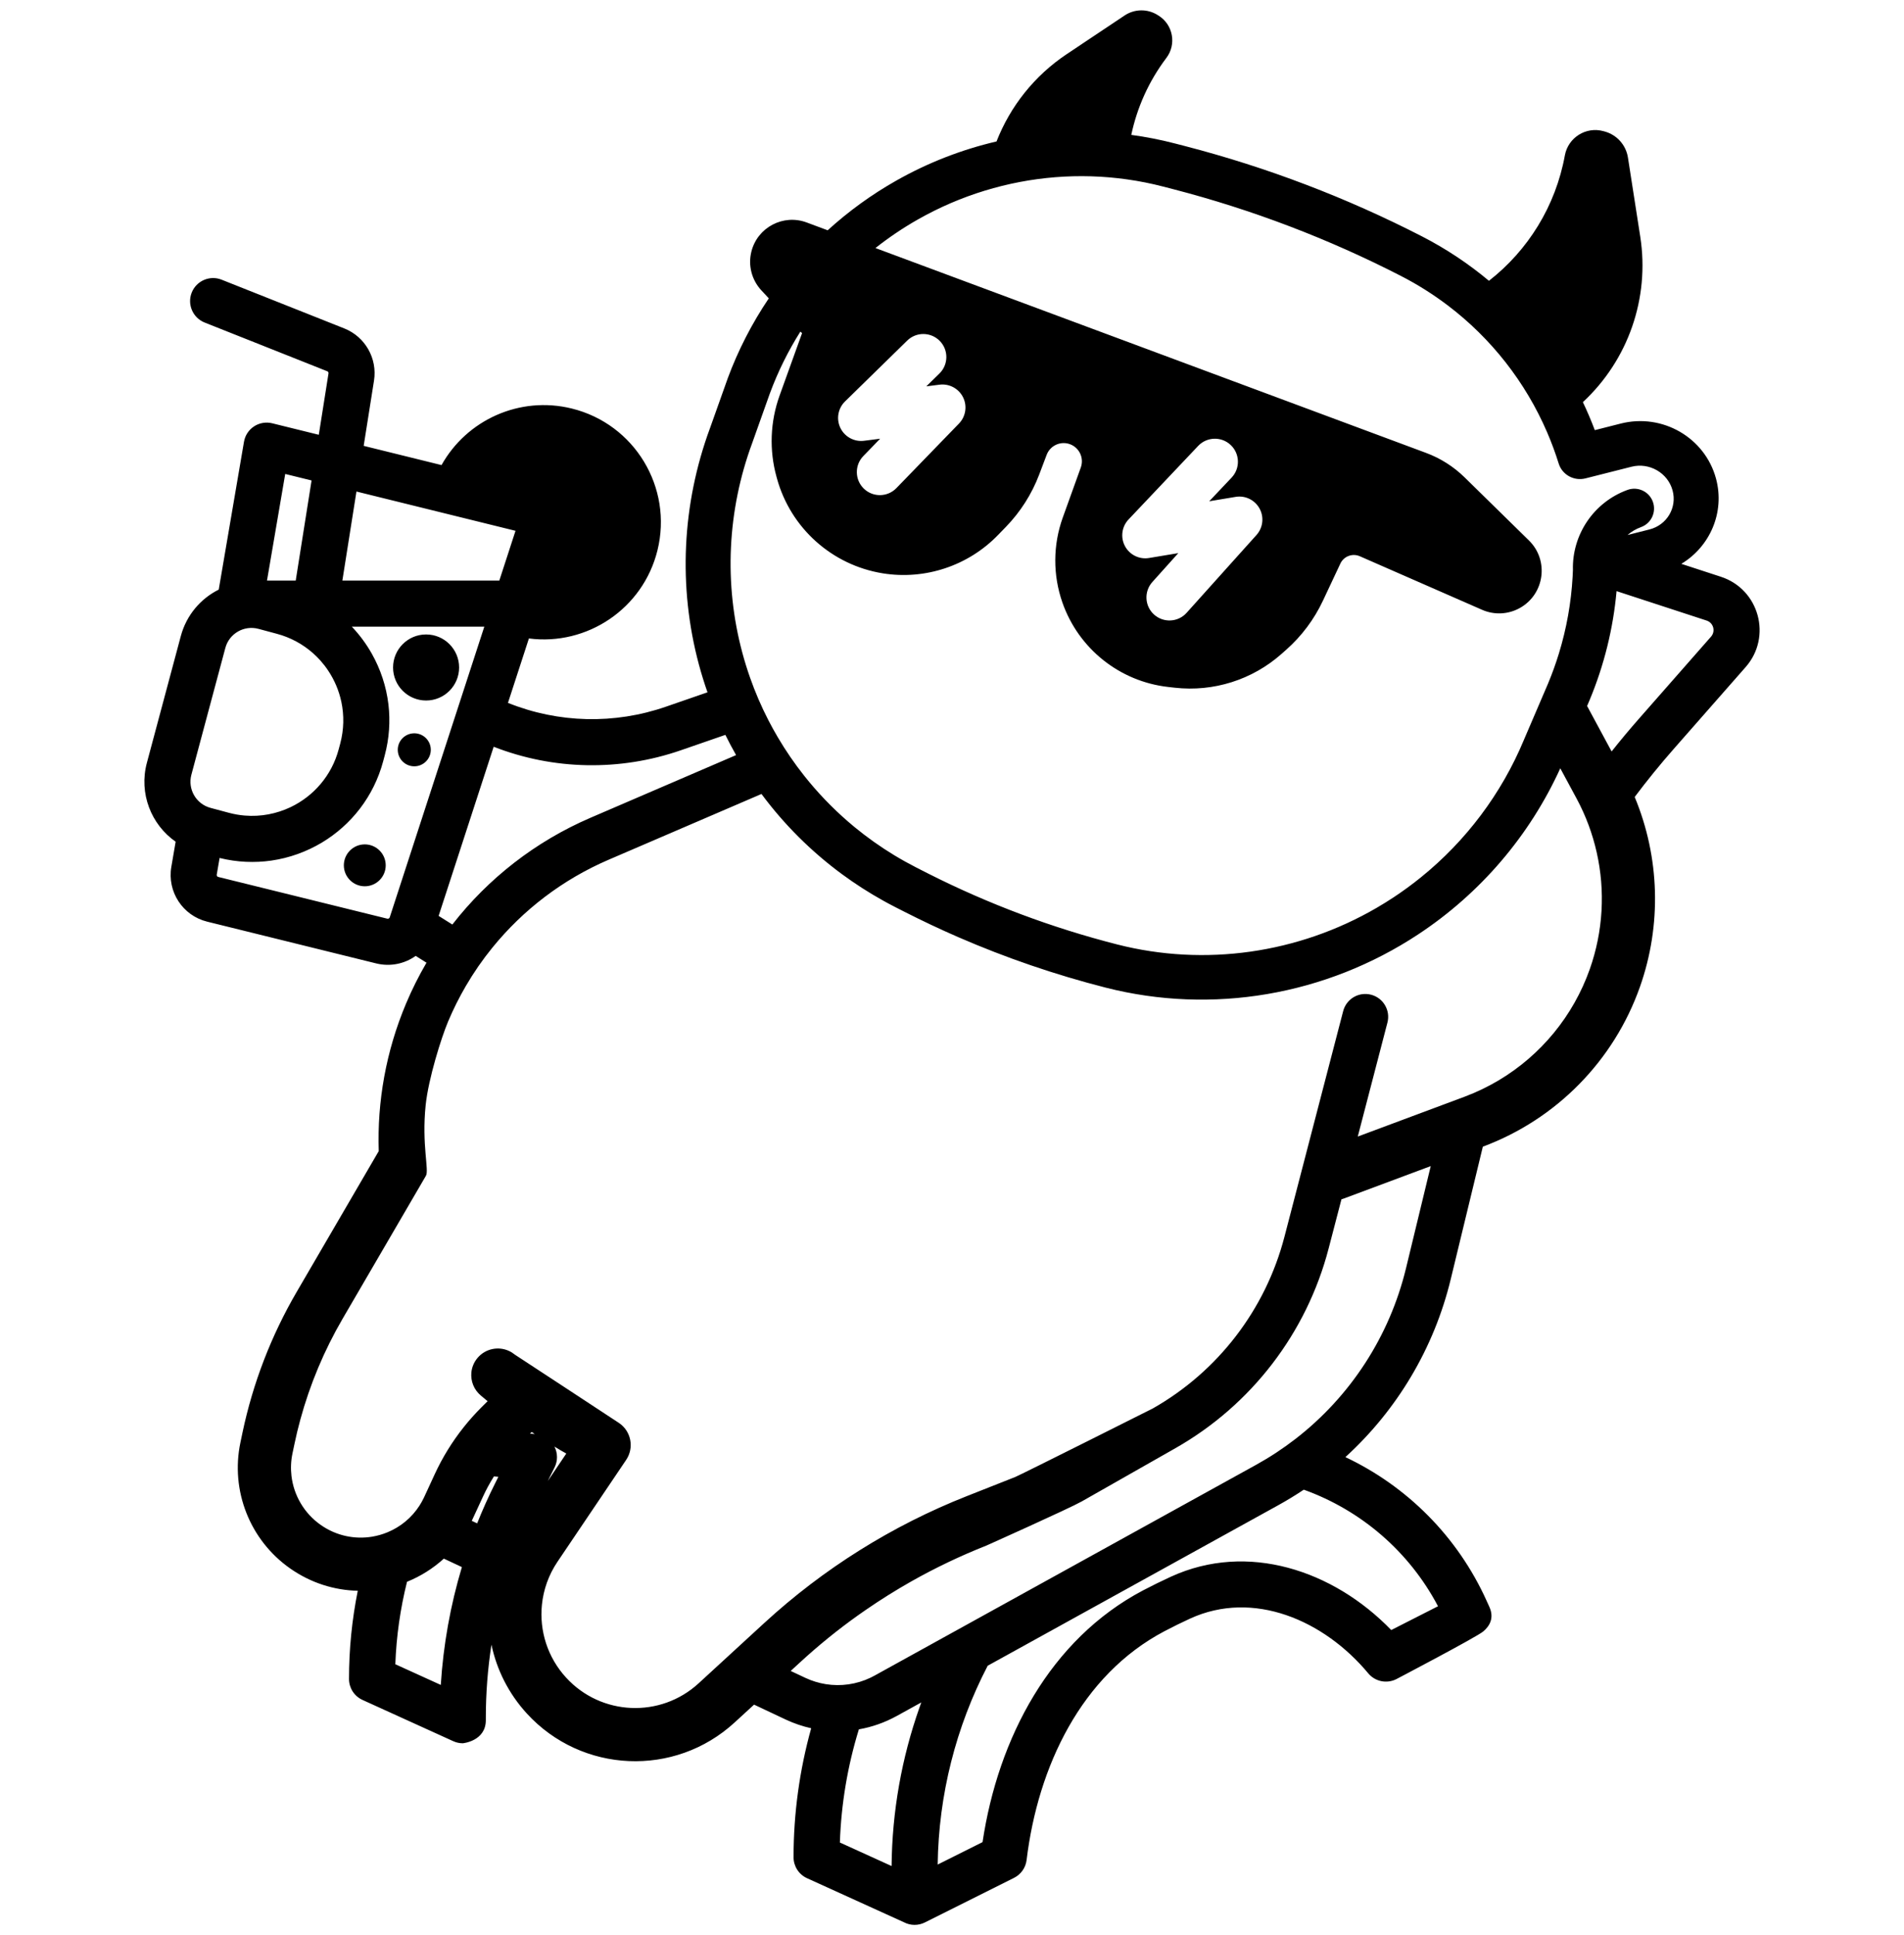<svg width="124" height="126" viewBox="0 0 124 126" fill="none" xmlns="http://www.w3.org/2000/svg"><path fill-rule="evenodd" clip-rule="evenodd" d="M53.903 14.994C55.256 13.762 56.751 12.675 58.366 11.762C60.431 10.592 62.634 9.738 64.9 9.21C65.791 6.928 67.366 4.931 69.471 3.525L73.244 1.006C73.889 0.576 74.728 0.564 75.385 0.975L75.455 1.018C76.398 1.609 76.633 2.883 75.961 3.772C74.814 5.289 74.052 7.004 73.676 8.783C74.632 8.911 75.582 9.098 76.523 9.342L77.17 9.509C82.525 10.897 87.704 12.871 92.612 15.392C94.181 16.199 95.64 17.17 96.969 18.283C99.504 16.305 101.309 13.433 101.913 10.117C102.126 8.956 103.288 8.226 104.425 8.539L104.509 8.562C105.302 8.781 105.893 9.443 106.021 10.255L106.824 15.414C107.447 19.416 106.033 23.448 103.087 26.182C103.37 26.776 103.629 27.385 103.863 28.006L105.557 27.576C108.267 26.891 111.035 28.491 111.756 31.157C112.348 33.352 111.367 35.588 109.499 36.711L112.078 37.553C114.57 38.367 115.417 41.462 113.688 43.431L109 48.766C108.112 49.776 107.265 50.819 106.461 51.89C108.093 55.809 108.229 60.216 106.801 64.258C105.101 69.066 101.357 72.873 96.579 74.655L96.571 74.659L94.481 83.284C93.393 87.783 90.982 91.806 87.62 94.87C91.62 96.76 94.919 100.027 96.814 104.218C96.815 104.221 96.817 104.225 96.818 104.229L96.998 104.624C97.327 105.354 97.006 105.88 96.591 106.226C96.162 106.586 90.942 109.323 90.942 109.323C90.317 109.641 89.556 109.485 89.108 108.947C86.219 105.478 81.62 103.502 77.514 105.38C76.947 105.639 76.388 105.914 75.838 106.204C70.414 109.061 67.598 115.019 66.858 121.104C66.797 121.603 66.489 122.039 66.04 122.264L60.235 125.166C59.806 125.382 59.3 125.378 58.876 125.157L52.561 122.287C52.025 122.044 51.681 121.51 51.681 120.922C51.681 118.073 52.07 115.248 52.829 112.523C52.264 112.397 51.709 112.209 51.174 111.958L49.109 110.985L47.842 112.148C43.945 115.727 37.883 115.465 34.31 111.562C33.123 110.266 32.35 108.713 32.006 107.082C31.763 108.653 31.64 110.243 31.64 111.842V111.997C31.64 113.367 30.14 113.501 30.14 113.501C29.925 113.501 29.714 113.455 29.52 113.366L23.608 110.679C23.073 110.436 22.729 109.902 22.729 109.314C22.729 107.379 22.921 105.457 23.3 103.572C21.779 103.537 20.244 103.068 18.885 102.111C16.269 100.27 15 97.047 15.658 93.915L15.79 93.285C16.469 90.059 17.66 86.964 19.32 84.118L24.666 74.947C24.559 71.716 25.139 68.442 26.441 65.348C26.829 64.425 27.276 63.535 27.776 62.679L27.072 62.237C26.353 62.749 25.424 62.953 24.505 62.727L13.495 60.008C11.9 59.616 10.881 58.059 11.158 56.441L11.439 54.802C9.843 53.687 9.033 51.654 9.566 49.665L11.776 41.413C12.143 40.044 13.069 38.976 14.245 38.388L15.89 28.762C15.96 28.352 16.198 27.988 16.546 27.76C16.895 27.532 17.323 27.459 17.728 27.559L20.762 28.308L21.394 24.313C21.404 24.253 21.37 24.195 21.313 24.172L13.326 20.999C12.557 20.692 12.181 19.82 12.485 19.051C12.792 18.28 13.664 17.904 14.433 18.21L22.421 21.383C23.781 21.924 24.586 23.337 24.357 24.783L23.685 29.029L28.755 30.281C30.388 27.354 33.831 25.757 37.241 26.599C41.331 27.608 43.827 31.741 42.818 35.831C41.879 39.633 38.239 42.058 34.446 41.569L33.082 45.761L33.096 45.768C36.373 47.086 40.018 47.172 43.367 46.012L46.076 45.075C45.867 44.481 45.681 43.878 45.516 43.266C44.158 38.208 44.41 32.835 46.236 27.884L46.243 27.866L47.382 24.667L47.387 24.649C48.073 22.797 48.976 21.044 50.069 19.426L49.585 18.905C48.955 18.226 48.709 17.277 48.935 16.38C49.331 14.801 51.011 13.918 52.535 14.484L53.903 14.994ZM20.852 42.99C20.267 42.342 19.53 41.817 18.676 41.478C18.467 41.395 18.25 41.323 18.026 41.264L16.832 40.943C15.892 40.692 14.926 41.249 14.675 42.189L12.464 50.441C12.213 51.381 12.77 52.347 13.71 52.599L14.904 52.919C15.247 53.011 15.591 53.07 15.932 53.099C16.984 53.188 18.015 52.985 18.928 52.55C20.416 51.839 21.597 50.507 22.057 48.788L22.157 48.415C22.402 47.496 22.416 46.571 22.232 45.701C22.077 44.967 21.782 44.273 21.369 43.657C21.214 43.423 21.04 43.201 20.852 42.99ZM28.566 59.632L29.46 60.194C31.803 57.182 34.885 54.781 38.449 53.247L47.939 49.163C47.694 48.732 47.46 48.293 47.24 47.846L44.349 48.846C40.372 50.224 36.051 50.142 32.151 48.62L28.566 59.632ZM30.081 102.03L28.906 101.479C28.195 102.126 27.381 102.633 26.507 102.987C26.069 104.74 25.812 106.54 25.746 108.356L28.707 109.702C28.871 107.097 29.332 104.523 30.081 102.03ZM78.032 29.032L73.499 33.82C73.055 34.288 72.961 34.987 73.263 35.555C73.566 36.124 74.199 36.437 74.834 36.33L76.738 36.013L75.047 37.895C74.495 38.512 74.544 39.461 75.161 40.014C75.777 40.568 76.726 40.516 77.279 39.9L81.83 34.833C82.255 34.358 82.336 33.667 82.029 33.109C81.722 32.55 81.097 32.245 80.468 32.351L78.751 32.637L80.21 31.096C80.779 30.494 80.754 29.545 80.152 28.975C79.551 28.406 78.601 28.432 78.032 29.032ZM32.168 96.126C31.902 96.548 31.663 96.988 31.453 97.444L30.771 98.919C30.756 98.952 30.74 98.986 30.724 99.018L31.075 99.183C31.427 98.302 31.816 97.434 32.242 96.583L32.456 96.154L32.168 96.126ZM59.083 22.175L55.033 26.137C54.572 26.588 54.451 27.282 54.731 27.863C55.013 28.443 55.633 28.779 56.272 28.698L57.32 28.564L56.226 29.692C55.649 30.287 55.663 31.236 56.258 31.814C56.853 32.39 57.803 32.375 58.379 31.78L62.453 27.578C62.897 27.12 63.004 26.433 62.718 25.862C62.433 25.293 61.819 24.965 61.186 25.046L60.326 25.155L61.181 24.319C61.773 23.74 61.783 22.79 61.204 22.198C60.625 21.606 59.674 21.596 59.083 22.175ZM33.142 87.955C33.279 88.017 33.41 88.099 33.532 88.199C33.532 88.199 39.926 92.386 40.312 92.647C41.105 93.181 41.314 94.257 40.78 95.05L36.305 101.685C35.726 102.544 35.392 103.506 35.293 104.484C35.122 106.172 35.657 107.905 36.865 109.223C39.145 111.714 43.012 111.881 45.499 109.597L49.778 105.667C53.629 102.13 58.101 99.329 62.966 97.409L66.114 96.166C66.461 96.03 75.081 91.7 75.081 91.7C79.328 89.287 82.417 85.259 83.649 80.532L87.476 65.829C87.684 65.033 88.496 64.557 89.292 64.764C90.088 64.971 90.565 65.783 90.358 66.579L88.426 73.999L95.369 71.41C96.158 71.115 96.912 70.752 97.625 70.326C100.354 68.693 102.458 66.149 103.535 63.103C104.408 60.634 104.551 57.995 103.985 55.49C103.714 54.287 103.28 53.113 102.685 52.006C102.681 51.996 102.677 51.988 102.671 51.98L101.615 50.023C99.619 54.408 96.415 58.16 92.37 60.83C86.346 64.808 78.941 66.072 72.003 64.301C68.718 63.462 65.51 62.364 62.41 61.017C61.23 60.503 60.064 59.954 58.916 59.37L58.327 59.071C58.29 59.052 58.254 59.033 58.216 59.013C57.981 58.893 57.749 58.769 57.52 58.64C56.589 58.122 55.697 57.55 54.849 56.926C52.837 55.447 51.067 53.681 49.592 51.694L39.625 55.981C36.653 57.26 34.066 59.235 32.062 61.705C31.427 62.486 30.851 63.319 30.34 64.194C29.908 64.934 29.522 65.705 29.185 66.504C28.741 67.56 27.901 70.224 27.721 71.958C27.457 74.534 27.955 76.182 27.74 76.55L22.312 85.862C21.108 87.928 20.182 90.139 19.556 92.441C19.415 92.955 19.29 93.473 19.181 93.997L19.048 94.627C18.945 95.118 18.926 95.613 18.982 96.095C19.131 97.356 19.805 98.523 20.88 99.28C21.908 100.004 23.114 100.237 24.244 100.049C24.589 99.99 24.927 99.893 25.251 99.758C26.078 99.413 26.809 98.825 27.323 98.022C27.42 97.871 27.509 97.711 27.59 97.543C27.602 97.519 27.615 97.493 27.627 97.468L28.308 95.992C28.814 94.894 29.449 93.863 30.199 92.922C30.554 92.475 30.935 92.049 31.339 91.644L31.756 91.229L31.314 90.86C30.858 90.479 30.646 89.913 30.698 89.362C30.731 89.027 30.86 88.699 31.092 88.421C31.604 87.808 32.45 87.638 33.142 87.955ZM34.824 93.368C34.708 93.291 34.639 93.244 34.64 93.241C34.631 93.236 34.584 93.275 34.515 93.338L34.824 93.368ZM104.958 48.926C105.535 48.198 106.132 47.484 106.747 46.785L111.433 41.451C111.741 41.1 111.591 40.55 111.147 40.404L105.28 38.487C105.062 40.907 104.475 43.302 103.523 45.586C103.521 45.59 103.52 45.595 103.517 45.599L103.361 45.965L104.958 48.926ZM31.542 40.8H22.912C23.418 41.333 23.855 41.923 24.214 42.56C24.784 43.571 25.157 44.691 25.297 45.864C25.425 46.947 25.354 48.072 25.054 49.191L24.957 49.556C24.956 49.559 24.956 49.562 24.954 49.566C24.338 51.87 22.865 53.715 20.969 54.855C19.968 55.455 18.85 55.86 17.678 56.03C16.581 56.188 15.438 56.142 14.301 55.861L14.115 56.947C14.103 57.015 14.146 57.08 14.212 57.096L25.224 59.814C25.292 59.83 25.359 59.792 25.381 59.728L31.542 40.8ZM23.756 54.976C24.509 54.976 25.12 55.587 25.12 56.34C25.12 57.093 24.509 57.704 23.756 57.704C23.004 57.704 22.393 57.093 22.393 56.34C22.393 55.587 23.004 54.976 23.756 54.976ZM26.981 47.744C27.574 47.744 28.056 48.226 28.056 48.818C28.056 49.412 27.574 49.893 26.981 49.893C26.387 49.893 25.905 49.412 25.905 48.818C25.905 48.226 26.387 47.744 26.981 47.744ZM27.75 41.308C28.937 41.308 29.9 42.271 29.9 43.459C29.9 44.646 28.937 45.609 27.75 45.609C26.562 45.609 25.599 44.646 25.599 43.459C25.599 42.271 26.562 41.308 27.75 41.308ZM55.935 112.594C55.199 114.979 54.783 117.456 54.698 119.963L58.066 121.494C58.099 117.954 58.719 114.464 59.885 111.164C59.922 111.057 59.962 110.949 60.001 110.841L58.401 111.724C57.622 112.153 56.789 112.445 55.935 112.594ZM51.495 108.793L52.452 109.243C52.878 109.443 53.326 109.579 53.78 109.652C54.762 109.809 55.778 109.667 56.69 109.233C56.778 109.189 56.865 109.145 56.952 109.098L81.798 95.376C82.705 94.875 83.565 94.308 84.372 93.684C87.937 90.924 90.491 87.018 91.566 82.579L93.178 75.923L87.507 78.038C87.459 78.055 87.41 78.072 87.363 78.085L86.529 81.284C85.096 86.788 81.497 91.478 76.552 94.288L70.46 97.75C69.656 98.207 64.238 100.63 64.238 100.63C62.553 101.296 60.918 102.076 59.346 102.964C58.334 103.537 57.347 104.154 56.389 104.815C56.219 104.931 56.052 105.049 55.883 105.168C54.569 106.104 53.312 107.123 52.12 108.218L51.495 108.793ZM35.674 96.428C36.333 95.45 36.881 94.636 36.881 94.636C36.706 94.546 36.42 94.377 36.109 94.186C36.327 94.611 36.331 95.114 36.116 95.541L35.674 96.428ZM105.995 34.833L107.419 34.473C108.559 34.185 109.232 33.052 108.928 31.931C108.619 30.788 107.417 30.094 106.254 30.388L103.258 31.146C102.506 31.336 101.739 30.913 101.511 30.18C101.293 29.481 101.04 28.799 100.753 28.134C99.345 24.872 97.123 22.04 94.309 19.901C93.352 19.175 92.33 18.527 91.247 17.971C86.529 15.547 81.552 13.651 76.405 12.316L75.758 12.149C74.981 11.947 74.195 11.79 73.406 11.68C70.299 11.24 67.132 11.495 64.13 12.415C62.635 12.872 61.182 13.494 59.798 14.278C58.819 14.832 57.888 15.46 57.015 16.15L92.875 29.488C93.814 29.837 94.669 30.38 95.384 31.081L99.573 35.188C100.897 36.485 100.595 38.692 98.974 39.59C98.218 40.008 97.312 40.05 96.523 39.703L88.562 36.217C88.079 36.005 87.516 36.217 87.293 36.693L86.158 39.109C85.586 40.326 84.771 41.415 83.764 42.306L83.457 42.578C81.557 44.261 79.03 45.06 76.506 44.775L76.078 44.727C72.919 44.37 70.244 42.236 69.193 39.237C68.563 37.441 68.571 35.483 69.216 33.693L70.389 30.436C70.608 29.829 70.3 29.159 69.699 28.927C69.085 28.692 68.398 29 68.165 29.613L67.677 30.902C67.194 32.171 66.457 33.329 65.511 34.304L64.997 34.834C63.052 36.84 60.252 37.771 57.494 37.329C54.192 36.797 51.5 34.392 50.605 31.169L50.574 31.056C50.088 29.311 50.158 27.459 50.772 25.754L52.236 21.688C52.198 21.657 52.161 21.623 52.125 21.591C51.33 22.851 50.663 24.196 50.141 25.608L50.134 25.626L48.995 28.826C48.993 28.831 48.991 28.838 48.989 28.843C47.364 33.238 47.139 38.008 48.344 42.494C48.491 43.043 48.659 43.584 48.846 44.115C49.181 45.068 49.579 45.991 50.035 46.878C50.23 47.257 50.436 47.631 50.652 47.997C51.166 48.871 51.739 49.707 52.368 50.5C53.223 51.581 54.18 52.581 55.225 53.487C55.361 53.606 55.5 53.722 55.639 53.838C56.458 54.512 57.328 55.13 58.244 55.686C58.712 55.969 59.193 56.236 59.684 56.487L60.273 56.787C60.342 56.822 60.411 56.857 60.48 56.892C64.388 58.863 68.504 60.405 72.757 61.491C78.47 62.949 84.547 62.079 89.664 59.103C90.037 58.886 90.403 58.659 90.765 58.42C91.376 58.016 91.967 57.584 92.534 57.125C95.472 54.752 97.783 51.681 99.241 48.184C99.242 48.179 99.245 48.175 99.246 48.171L100.821 44.5L100.826 44.486C101.09 43.852 101.322 43.209 101.522 42.557C102.024 40.922 102.323 39.242 102.418 37.553C102.426 37.407 102.433 37.263 102.438 37.117C102.376 34.819 103.787 32.699 105.993 31.897C106.662 31.655 107.401 31.999 107.644 32.668C107.887 33.337 107.543 34.076 106.874 34.319C106.544 34.439 106.249 34.614 105.995 34.833ZM19.259 37.801L20.291 31.282L18.575 30.859L17.388 37.801H19.259ZM32.518 37.801L33.573 34.56L23.214 32.003L22.297 37.801H32.518ZM64.324 108.453C62.252 112.438 61.128 116.868 61.068 121.397L63.99 119.936C65.003 113.169 68.389 106.736 74.441 103.548C75.041 103.234 75.649 102.934 76.267 102.651C81.237 100.379 86.827 102.223 90.606 106.129L93.652 104.579C91.765 101.001 88.62 98.322 84.91 96.99C84.373 97.349 83.819 97.686 83.248 98.002L64.324 108.453Z" fill="currentColor"></path></svg>